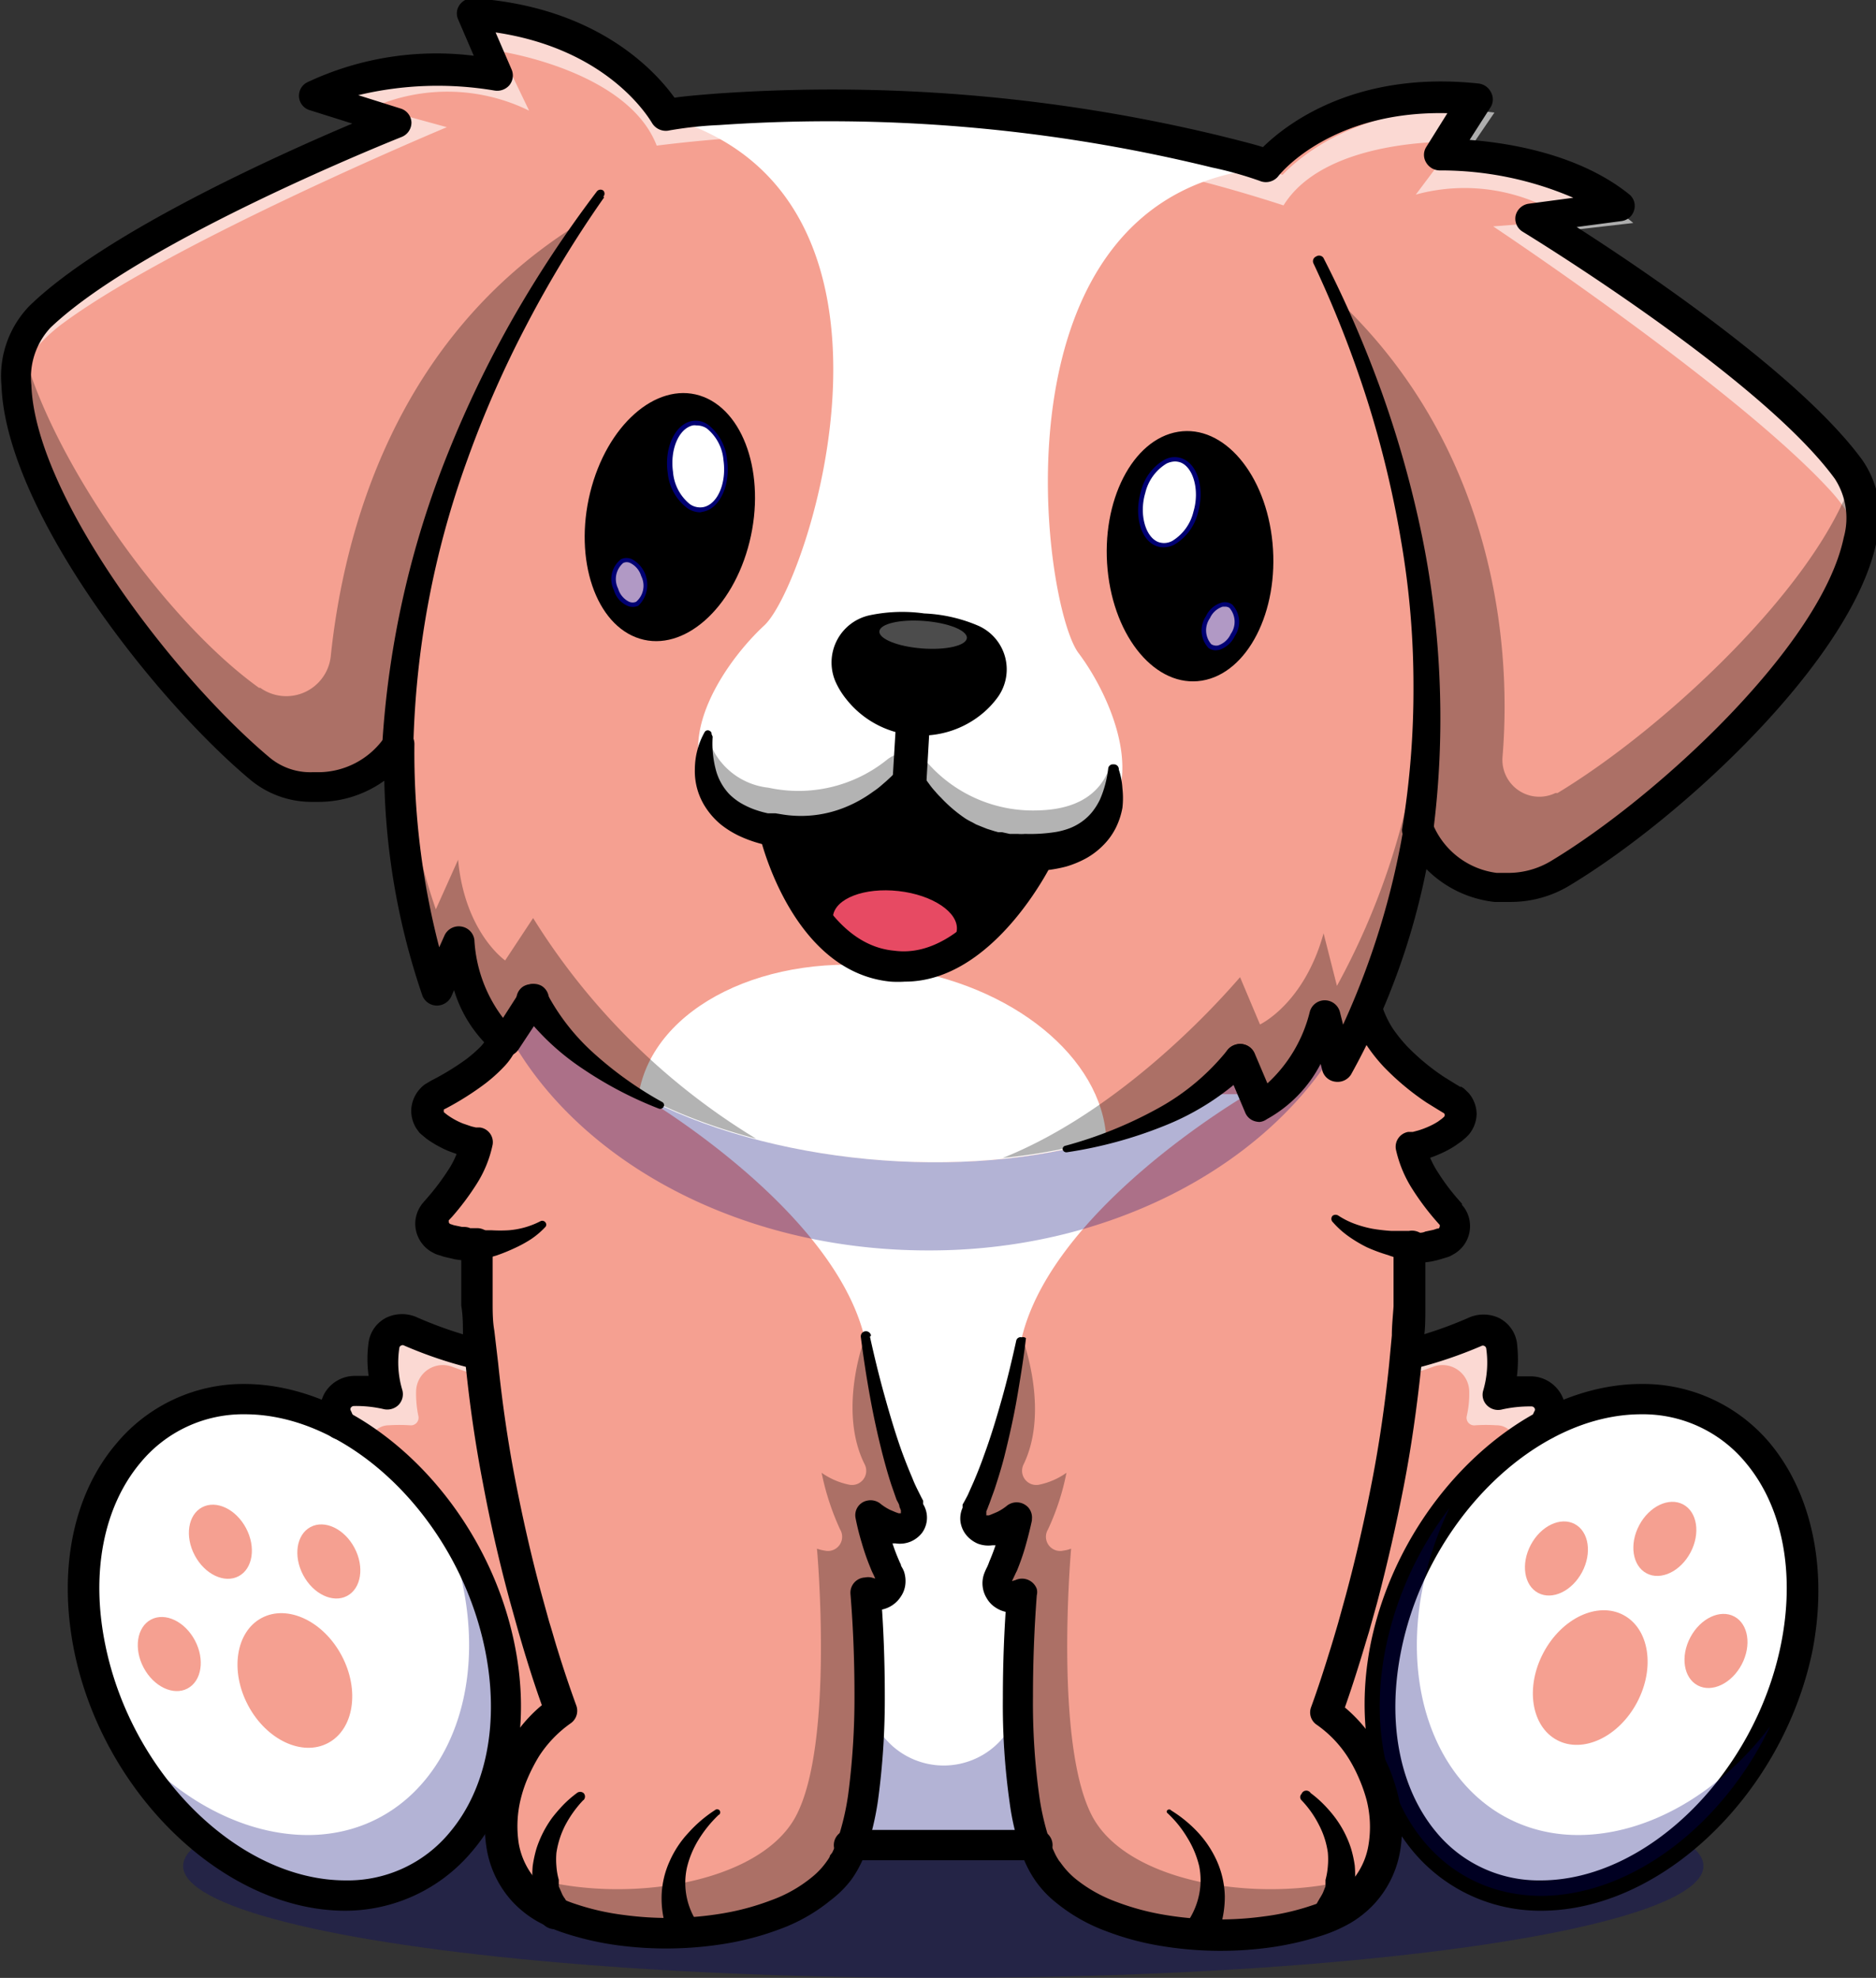 <svg xmlns="http://www.w3.org/2000/svg" id="Layer_1" data-name="Layer 1" viewBox="0 0 88.5 93.31"><rect x="0" y="0" width="88.5" height="93.31" fill="#333333" stroke="none"/><defs><style>.cls-1{opacity:0.3;}.cls-2{fill:#000072;}.cls-3{fill:#f5a091;}.cls-4{opacity:0.6;}.cls-5{fill:#fff;}.cls-6{fill:#f8aa1d;}.cls-7{fill:#e74a63;}.cls-8{fill:none;stroke:#000072;stroke-linecap:round;stroke-linejoin:round;stroke-width:5.8px;stroke-dasharray:69.63;}.cls-9{fill:#b199c5;}</style></defs><title>dog1</title><g class="cls-1"><ellipse class="cls-2" cx="44.5" cy="88.03" rx="35.86" ry="5.28"></ellipse></g><path class="cls-3" d="M977,465.5a20,20,0,0,1-3-1,.9.9,0,0,0-1.27.64,5.44,5.44,0,0,0,.16,2.35,6.86,6.86,0,0,0-1.57-.17.88.88,0,0,0-.82,1.25,1.46,1.46,0,0,1,.12.33l7.63,18.19c.79-3.76,2.78-4.72,2.78-4.72C978.28,475.62,977,465.5,977,465.5Z" transform="translate(-954.5 -401.69)"></path><g class="cls-4"><path class="cls-5" d="M970.59,469l.29.65a.38.38,0,0,0,.32.22l.37,0a.35.35,0,0,0,.4-.25.89.89,0,0,1,.87-.69,7.58,7.58,0,0,1,1,0,.36.36,0,0,0,.4-.42,5.15,5.15,0,0,1-.11-1.2,1.26,1.26,0,0,1,1.73-1.13l.66.23a.37.37,0,0,0,.48-.4c0-.15,0-.27-.06-.37a.36.36,0,0,0-.28-.29,20.09,20.09,0,0,1-2.82-.9.9.9,0,0,0-1.25.68,5.21,5.21,0,0,0,.07,1.82.36.36,0,0,1-.4.43l-.44,0a1.23,1.23,0,0,0-1.27,1.55Z" transform="translate(-954.5 -401.69)"></path></g><path class="cls-3" d="M1021,465.5a19.71,19.71,0,0,0,3-1,.9.9,0,0,1,1.27.64,5.15,5.15,0,0,1-.16,2.35,6.86,6.86,0,0,1,1.57-.17.87.87,0,0,1,.82,1.25,1.42,1.42,0,0,0-.11.33l-7.63,18.19c-.79-3.76-2.78-4.72-2.78-4.72C1019.71,475.62,1021,465.5,1021,465.5Z" transform="translate(-954.5 -401.69)"></path><ellipse class="cls-5" cx="968.41" cy="479.41" rx="9.21" ry="12.32" transform="translate(-1066.25 107.64) rotate(-27.92)"></ellipse><g class="cls-1"><path class="cls-2" d="M978.1,479.38a16.16,16.16,0,0,0-3-6.55,16.11,16.11,0,0,1,1.24,3.68c1.32,6.47-2,11.73-7.3,11.75-3.34,0-6.7-2-9.08-5.13,2.23,4.65,6.55,8,10.83,8C976.15,491.1,979.42,485.84,978.1,479.38Z" transform="translate(-954.5 -401.69)"></path></g><path d="M970.78,491.83c-5.67,0-11.4-5.49-12.78-12.25-.77-3.82-.06-7.39,2-9.8a7.8,7.8,0,0,1,6-2.8h0c5.67,0,11.39,5.49,12.77,12.26h0c.78,3.81.06,7.38-2,9.79a7.8,7.8,0,0,1-6.05,2.8Zm-4.73-23.42h0a6.27,6.27,0,0,0-4.92,2.28c-1.75,2.08-2.36,5.22-1.66,8.61,1.25,6.13,6.33,11.1,11.33,11.1h0a6.23,6.23,0,0,0,4.92-2.27c1.75-2.08,2.35-5.22,1.66-8.62h0C976.13,473.39,971.05,468.41,966.05,468.41Z" transform="translate(-954.5 -401.69)"></path><ellipse class="cls-3" cx="968.41" cy="480.89" rx="2.5" ry="3.34" transform="translate(-1066.95 107.81) rotate(-27.92)"></ellipse><ellipse class="cls-3" cx="962.48" cy="479.64" rx="1.37" ry="1.84" transform="translate(-1067.05 104.89) rotate(-27.92)"></ellipse><ellipse class="cls-3" cx="964.9" cy="474.35" rx="1.37" ry="1.84" transform="translate(-1064.3 105.4) rotate(-27.92)"></ellipse><ellipse class="cls-3" cx="970.01" cy="475.27" rx="1.37" ry="1.84" transform="translate(-1064.13 107.91) rotate(-27.92)"></ellipse><path d="M970.55,469.6a.73.73,0,0,1-.72-.56.7.7,0,0,0-.06-.17,1.55,1.55,0,0,1,.09-1.53,1.65,1.65,0,0,1,1.39-.74h0l.64,0a5.66,5.66,0,0,1,0-1.59,1.55,1.55,0,0,1,.84-1.16,1.72,1.72,0,0,1,1.47,0,19.16,19.16,0,0,0,2.9,1,.72.72,0,0,1,.53.87.74.74,0,0,1-.89.52,20.13,20.13,0,0,1-3.17-1.07.14.14,0,0,0-.15,0,.13.13,0,0,0-.08.1,4.53,4.53,0,0,0,.14,2,.73.73,0,0,1-.19.71.76.76,0,0,1-.72.18,5.79,5.79,0,0,0-1.37-.14h0a.18.18,0,0,0-.15.08.14.14,0,0,0,0,.14,2.43,2.43,0,0,1,.18.49.73.73,0,0,1-.57.85Z" transform="translate(-954.5 -401.69)"></path><g class="cls-4"><path class="cls-5" d="M1027.36,469l-.3.65a.36.36,0,0,1-.31.22l-.37,0a.36.36,0,0,1-.41-.25.88.88,0,0,0-.87-.69,7.49,7.49,0,0,0-1,0,.36.36,0,0,1-.41-.42,4.7,4.7,0,0,0,.12-1.2,1.26,1.26,0,0,0-1.73-1.13l-.66.23a.36.36,0,0,1-.48-.4c0-.15,0-.27.06-.37a.35.35,0,0,1,.27-.29,19.29,19.29,0,0,0,2.82-.9.91.91,0,0,1,1.26.68,5.21,5.21,0,0,1-.07,1.82.36.36,0,0,0,.4.43l.44,0a1.22,1.22,0,0,1,1.26,1.55Z" transform="translate(-954.5 -401.69)"></path></g><ellipse class="cls-5" cx="1029.57" cy="479.41" rx="12.32" ry="9.21" transform="translate(-830.67 762.91) rotate(-62.08)"></ellipse><path d="M1027.21,491.83h0a7.8,7.8,0,0,1-6.05-2.8c-2-2.41-2.75-6-2-9.79,1.38-6.77,7.11-12.26,12.78-12.26h0a7.81,7.81,0,0,1,6.06,2.8c2,2.41,2.74,6,2,9.8C1038.6,486.34,1032.88,491.83,1027.21,491.83Zm4.72-23.42c-5,0-10.07,5-11.32,11.1h0c-.7,3.4-.09,6.54,1.65,8.62a6.26,6.26,0,0,0,4.92,2.27h0c5,0,10.08-5,11.33-11.1.69-3.39.09-6.53-1.66-8.61a6.28,6.28,0,0,0-4.92-2.28Zm-12.05,11h0Z" transform="translate(-954.5 -401.69)"></path><ellipse class="cls-3" cx="1029.57" cy="480.89" rx="3.34" ry="2.5" transform="translate(-831.98 763.7) rotate(-62.08)"></ellipse><ellipse class="cls-3" cx="1035.5" cy="479.64" rx="1.84" ry="1.37" transform="translate(-827.72 768.27) rotate(-62.08)"></ellipse><ellipse class="cls-3" cx="1033.09" cy="474.35" rx="1.84" ry="1.37" transform="translate(-824.33 763.33) rotate(-62.08)"></ellipse><ellipse class="cls-3" cx="1027.97" cy="475.27" rx="1.84" ry="1.37" transform="translate(-827.86 759.3) rotate(-62.08)"></ellipse><path d="M1027.44,469.6h-.16a.72.72,0,0,1-.56-.85,1.91,1.91,0,0,1,.17-.49.12.12,0,0,0,0-.14.16.16,0,0,0-.14-.08h0a6,6,0,0,0-1.38.14.74.74,0,0,1-.72-.19.7.7,0,0,1-.18-.7,4.67,4.67,0,0,0,.14-2,.16.16,0,0,0-.08-.1.15.15,0,0,0-.15,0,20.86,20.86,0,0,1-3.17,1.07.74.74,0,0,1-.89-.52.71.71,0,0,1,.53-.87,19.16,19.16,0,0,0,2.9-1,1.72,1.72,0,0,1,1.47,0,1.57,1.57,0,0,1,.84,1.16,6.53,6.53,0,0,1,0,1.59l.64,0h0a1.65,1.65,0,0,1,1.38.74,1.5,1.5,0,0,1,.09,1.53l-.06.17A.72.72,0,0,1,1027.44,469.6Z" transform="translate(-954.5 -401.69)"></path><g class="cls-1"><path class="cls-2" d="M1019.88,479.38a16.18,16.18,0,0,1,3-6.55,16.14,16.14,0,0,0-1.25,3.68c-1.32,6.47,2,11.73,7.3,11.75,3.34,0,6.71-2,9.08-5.13-2.23,4.65-6.54,8-10.83,8C1021.83,491.1,1018.56,485.84,1019.88,479.38Z" transform="translate(-954.5 -401.69)"></path></g><path class="cls-3" d="M1021,455.54a4.45,4.45,0,0,0,2.13-1,.83.83,0,0,0-.14-1.34c-1.2-.68-3.36-2.15-4-4.1a24.22,24.22,0,0,1-1.44,3l-.63-2.48c-.92,3.33-3,4.3-3,4.3l-.94-2.22-.23.25-.09.09a4,4,0,0,1-.29.29,2.09,2.09,0,0,1-.22.2c-.13.13-.28.25-.42.37a1.84,1.84,0,0,0-.22.17l-.47.33-.31.21c-.27.18-.55.34-.84.5l-.23.12-.17.09h0l-.31.16-.42.19-.32.13-.16.07-.4.16c-.38.14-.77.27-1.16.39h0l-.06,0-.24.07-.31.08-.26.07-.12,0-.24.06-.08,0-.19.05h0l-.32.07h0l-.49.1-.47.09h-.08l-.43.07c-.31.05-.63.1-1,.13l-.34,0-.68.07-.4,0-1.22.07h-2.19l-1.25-.07-.4,0-.25,0-.75-.07-.47-.06-.47-.06-.46-.07-.46-.07-.46-.08-.45-.09-.93-.19-.4-.09-.93-.24c-.43-.12-.86-.25-1.28-.39s-.83-.28-1.24-.43h0l-.4-.16-.4-.17-.4-.17,0,0-.44-.2h0l-.28-.14-.2-.1-.44-.23-.07,0,0,0-.85-.49-.4-.26q-.46-.3-.9-.63l-.34-.27-.2-.17c-.06,0-.12-.1-.18-.15l-.19-.16-.34-.33-.43-.44-.18-.21a6.25,6.25,0,0,1-.4-.5.76.76,0,0,1-.11-.14,6.36,6.36,0,0,1-.46-.69l-1.32,2-.22-.18c-.47,1-2.08,1.95-3.09,2.49a.83.83,0,0,0-.17,1.36,4.52,4.52,0,0,0,2.12,1,7.62,7.62,0,0,1-2,3.29.83.83,0,0,0,.36,1.35,5.69,5.69,0,0,0,1.6.27,6.43,6.43,0,0,0,3.15-1,4.55,4.55,0,0,1-3.15,1c-.16,10.95,4,21.91,4,21.91-3.05,2.07-4.32,7.68-.29,9.52l.29.12c4.37,1.71,11.6.84,13.38-2.59a4.79,4.79,0,0,0,.3-.68h8.71a6.32,6.32,0,0,0,.29.68c1.79,3.43,9,4.3,13.39,2.59a2.36,2.36,0,0,0,.28-.12c4-1.84,2.76-7.45-.28-9.52,0,0,4.15-11,4-21.91a4.61,4.61,0,0,1-3-.94,6.6,6.6,0,0,0,3,.94,5.6,5.6,0,0,0,1.59-.27.84.84,0,0,0,.37-1.35A7.62,7.62,0,0,1,1021,455.54Z" transform="translate(-954.5 -401.69)"></path><path class="cls-5" d="M1013.36,453.31H984.63s9.6,5.56,10.75,11.93c0,0,.55,5.58,2.71,8.54,0,0-.79.64-2.35-.39a5.21,5.21,0,0,0,1.16,3.32,1.45,1.45,0,0,1-1.6.07s.84,7.59-.66,12h8.71c-1.5-4.36-.67-12-.67-12-1.07.45-1.59-.07-1.59-.07a5.21,5.21,0,0,0,1.16-3.32c-1.56,1-2.35.39-2.35.39,2.15-3,2.71-8.54,2.71-8.54C1003.75,458.87,1013.36,453.31,1013.36,453.31Z" transform="translate(-954.5 -401.69)"></path><g class="cls-1"><path class="cls-2" d="M1002.52,482.34a3.64,3.64,0,0,1-7,0c-.11,1.71-.67,5.91-.83,6.39h8.71A59.58,59.58,0,0,1,1002.52,482.34Z" transform="translate(-954.5 -401.69)"></path></g><g class="cls-1"><path class="cls-2" d="M1017.39,451.38l-.45-1.78c-.92,3.33-3,4.3-3,4.3l-.94-2.22-.23.25-.09.09a4,4,0,0,1-.29.29,2.09,2.09,0,0,1-.22.2c-.13.13-.28.25-.42.37a1.84,1.84,0,0,0-.22.17l-.47.33-.31.21c-.27.18-.55.34-.84.5l-.23.12-.17.09h0l-.31.16-.42.19-.32.13-.16.07-.4.16c-.38.14-.77.27-1.16.39h0l-.06,0-.24.07-.31.08-.26.07-.12,0-.24.06-.08,0-.19.05h0l-.32.07h0l-.49.1-.47.09h-.08l-.43.07c-.31.05-.63.1-1,.13l-.34,0-.68.07-.4,0-1.22.07h-2.19l-1.25-.07-.4,0-.25,0-.75-.07-.47-.06-.47-.06-.46-.07-.46-.07-.46-.08-.45-.09-.93-.19-.4-.09-.93-.24c-.43-.12-.86-.25-1.28-.39s-.83-.28-1.24-.43h0l-.4-.16-.4-.17-.4-.17,0,0-.44-.2h0l-.28-.14-.2-.1-.44-.23-.07,0,0,0-.85-.49-.4-.26q-.46-.3-.9-.63l-.34-.27-.2-.17c-.06,0-.12-.1-.18-.15l-.19-.16-.34-.33-.43-.44-.18-.21a6.25,6.25,0,0,1-.4-.5.76.76,0,0,1-.11-.14,6.36,6.36,0,0,1-.46-.69l-1.21,1.87c3.31,5.87,10.87,10,19.67,10C1006.58,460.71,1013.9,456.9,1017.39,451.38Z" transform="translate(-954.5 -401.69)"></path></g><path class="cls-6" d="M977,460.45a4.55,4.55,0,0,0,3.15-1" transform="translate(-954.5 -401.69)"></path><path d="M982,486.63a5.33,5.33,0,0,0-.83,1.16,4.21,4.21,0,0,0-.42,1.3,3.54,3.54,0,0,0,0,.65,3.19,3.19,0,0,0,.11.63l0,.16,0,.08,0,.07.13.3a1.12,1.12,0,0,0,.16.28l.16.28,0,.07a.71.71,0,0,1-.28,1,.75.75,0,0,1-1-.27l0-.1-.16-.4a2.83,2.83,0,0,1-.14-.41l-.1-.42,0-.1,0-.11,0-.22a4.94,4.94,0,0,1,0-.86,5.84,5.84,0,0,1,.18-.83,5.18,5.18,0,0,1,.75-1.46,7.72,7.72,0,0,1,.53-.61,5.27,5.27,0,0,1,.61-.53.25.25,0,0,1,.34,0,.24.24,0,0,1,0,.31Z" transform="translate(-954.5 -401.69)"></path><path d="M988.4,487.31a5.83,5.83,0,0,0-.94,1.16,4.52,4.52,0,0,0-.55,1.31,3.37,3.37,0,0,0,.44,2.54.71.71,0,0,1-.26,1,.75.75,0,0,1-1-.26.67.67,0,0,1-.06-.12h0a4.66,4.66,0,0,1-.32-1.73,4.21,4.21,0,0,1,.37-1.69,4.8,4.8,0,0,1,.91-1.38,6.16,6.16,0,0,1,1.23-1.05.16.16,0,0,1,.22,0,.16.16,0,0,1,0,.2Z" transform="translate(-954.5 -401.69)"></path><g class="cls-1"><path d="M997.56,472.86a35.58,35.58,0,0,1-2.26-8.07s-1.31,3.42,0,6a.67.67,0,0,1-.75.94,3.44,3.44,0,0,1-1.29-.56,12.12,12.12,0,0,0,.87,2.67.67.67,0,0,1-.73,1,1.89,1.89,0,0,1-.36-.09s.83,9.21-1,12.63-9,4.29-13.38,2.59l-.09,0A4.25,4.25,0,0,0,981,492c4.37,1.71,11.6.84,13.38-2.59s1-12.63,1-12.63a2,2,0,0,0,.36.1.68.68,0,0,0,.73-1,12.12,12.12,0,0,1-.87-2.67,3.29,3.29,0,0,0,1.29.56A.67.67,0,0,0,997.56,472.86Z" transform="translate(-954.5 -401.69)"></path></g><g class="cls-1"><path d="M1000.47,472.86a35.91,35.91,0,0,0,2.25-8.07s1.32,3.42.06,6a.67.67,0,0,0,.75.94,3.4,3.4,0,0,0,1.28-.56,11.55,11.55,0,0,1-.87,2.67.67.67,0,0,0,.73,1,1.58,1.58,0,0,0,.36-.09s-.82,9.21,1,12.63,9,4.29,13.39,2.59l.08,0a4.2,4.2,0,0,1-2.39,2.15c-4.38,1.71-11.6.84-13.39-2.59s-1-12.63-1-12.63a1.61,1.61,0,0,1-.36.1.68.68,0,0,1-.73-1,11.55,11.55,0,0,0,.87-2.67,3.19,3.19,0,0,1-1.28.56A.67.67,0,0,1,1000.47,472.86Z" transform="translate(-954.5 -401.69)"></path></g><path d="M995.54,464.75c.2.91.42,1.82.67,2.72s.51,1.79.82,2.66q.24.66.51,1.29c.08.21.18.42.28.62l.15.3.08.15,0,.08v0l0,.08A1.22,1.22,0,0,1,998,474a1.35,1.35,0,0,1-.55.42,1.33,1.33,0,0,1-.71.08h-.13l-.1,0-.22-.05-.41-.14a4.32,4.32,0,0,1-.77-.4h0l1.15-.7c.07.33.17.71.27,1.05a8.33,8.33,0,0,0,.36,1,2.56,2.56,0,0,0,.11.24c0,.09.06.11.15.34a1.45,1.45,0,0,1,.06.59,1.26,1.26,0,0,1-.2.56,1.4,1.4,0,0,1-1,.65,1.62,1.62,0,0,1-.31,0l-.15,0-.1,0a2,2,0,0,1-.4-.11l1-.73c.13,1.64.19,3.26.19,4.89a35.59,35.59,0,0,1-.32,4.93,13.64,13.64,0,0,1-.6,2.49,5.17,5.17,0,0,1-.64,1.23,5,5,0,0,1-1,1,8.2,8.2,0,0,1-2.34,1.34,13.57,13.57,0,0,1-2.53.69,17.3,17.3,0,0,1-5.18.09,14.07,14.07,0,0,1-2.55-.59,7,7,0,0,1-1.27-.56,5,5,0,0,1-1.12-.89,4.87,4.87,0,0,1-1.23-2.51,6.57,6.57,0,0,1,.11-2.69,8.1,8.1,0,0,1,.42-1.26,8.21,8.21,0,0,1,.63-1.17,6.9,6.9,0,0,1,1.89-2l-.27.83c-.34-.91-.63-1.79-.91-2.7-.14-.45-.27-.9-.4-1.35l-.38-1.36q-.74-2.73-1.26-5.51c-.36-1.85-.63-3.72-.82-5.59l-.13-1.41c0-.47,0-.95-.08-1.42l0-.71v-.71l0-1.41.74.72h-.28l-.25,0-.51-.07-.51-.12-.25-.08a1.2,1.2,0,0,1-.17-.06l-.19-.1a1.55,1.55,0,0,1-.75-1.37,1.53,1.53,0,0,1,.25-.78,1,1,0,0,1,.12-.16l.05-.06,0,0,.14-.16a11.27,11.27,0,0,0,1-1.33,4,4,0,0,0,.58-1.38l.62.83-.32-.06-.29-.08c-.19-.05-.37-.12-.56-.19a5.28,5.28,0,0,1-1.06-.59l-.24-.2,0,0,0,0-.09-.08-.14-.19a1.58,1.58,0,0,1-.25-.89,1.59,1.59,0,0,1,.64-1.2l.1-.06.1-.06.1-.06a12.35,12.35,0,0,0,1.64-1,6.7,6.7,0,0,0,.68-.59,2,2,0,0,0,.39-.58v0a.74.74,0,0,1,.93-.46.72.72,0,0,1,.47.9h0a3.13,3.13,0,0,1-.71,1.11,7.47,7.47,0,0,1-.85.76,13.71,13.71,0,0,1-1.83,1.16l-.12.06h0l0,0a.12.12,0,0,0,0,.07.08.08,0,0,0,0,.06v0h0l0,0,.15.12a3.52,3.52,0,0,0,.74.41l.41.14.21.05.19,0h0a.7.7,0,0,1,.6.81h0a5.56,5.56,0,0,1-.77,1.88,12.3,12.3,0,0,1-1.14,1.52l-.16.17,0,0,0,0s0,0,0,0h0s0,0,0,.06a.13.13,0,0,0,.06.11h0l.18.06.38.08c.13,0,.26,0,.39.06H977a.73.73,0,0,1,.74.72h0v2.06l0,.69c0,.46,0,.91.08,1.37L978,466c.19,1.83.45,3.66.8,5.47s.76,3.62,1.24,5.4l.37,1.34c.14.44.26.89.4,1.33.27.88.57,1.77.88,2.62h0a.72.72,0,0,1-.27.83,5.65,5.65,0,0,0-1.49,1.55,8.18,8.18,0,0,0-.52,1,6.21,6.21,0,0,0-.34,1,5.39,5.39,0,0,0-.1,2.11,3.52,3.52,0,0,0,.88,1.79,3.76,3.76,0,0,0,.79.64,6,6,0,0,0,1,.43,11.61,11.61,0,0,0,2.28.52,15.5,15.5,0,0,0,4.71-.08,11.94,11.94,0,0,0,2.24-.61,6.49,6.49,0,0,0,1.93-1.09,3.63,3.63,0,0,0,.71-.76l.07-.1.06-.1c0-.08.09-.14.13-.22l.11-.24.1-.25a12.09,12.09,0,0,0,.53-2.21,35.09,35.09,0,0,0,.3-4.72c0-1.59-.06-3.19-.19-4.77h0a.72.72,0,0,1,.68-.77.78.78,0,0,1,.31,0l.18.05h0s0,0,0,0a.06.06,0,0,0,0,0l-.09-.2a2.55,2.55,0,0,1-.13-.29,10.87,10.87,0,0,1-.41-1.17,11.69,11.69,0,0,1-.3-1.2v0a.7.7,0,0,1,.57-.82.74.74,0,0,1,.58.13h0a2.46,2.46,0,0,0,.48.31l.26.11.14.05.06,0h.05v0h0s0,0,0-.05h0l0,0,0-.09-.07-.17c0-.11-.09-.23-.14-.34l-.24-.69c-.15-.46-.28-.92-.4-1.38-.24-.93-.44-1.85-.61-2.79s-.31-1.86-.43-2.8a.24.24,0,0,1,.48-.07Z" transform="translate(-954.5 -401.69)"></path><path d="M976.93,459.73a2.05,2.05,0,0,0,.37,0h.4a7,7,0,0,0,.79,0,3.92,3.92,0,0,0,1.51-.43h0a.19.19,0,0,1,.24.07.17.17,0,0,1,0,.19,3.91,3.91,0,0,1-.69.59,6,6,0,0,1-.79.43,8.68,8.68,0,0,1-.84.34l-.44.13a4.36,4.36,0,0,1-.46.12h0a.76.76,0,0,1-.89-.57.73.73,0,0,1,.59-.86A.82.82,0,0,1,976.93,459.73Z" transform="translate(-954.5 -401.69)"></path><path class="cls-6" d="M1021,460.45a4.55,4.55,0,0,1-3.15-1" transform="translate(-954.5 -401.69)"></path><path d="M1016.33,486.28a5.27,5.27,0,0,1,.61.53,6.09,6.09,0,0,1,.53.61,5,5,0,0,1,.76,1.46,5.43,5.43,0,0,1,.18.82,4.94,4.94,0,0,1,0,.86l0,.22v.11l0,.1-.1.42a2.8,2.8,0,0,1-.13.41l-.16.4a.74.74,0,0,1-1,.42.71.71,0,0,1-.43-.93l0-.1,0-.07.16-.28a2.54,2.54,0,0,0,.16-.28l.12-.3,0-.07,0-.08,0-.15a3.43,3.43,0,0,0,.11-.64,3.65,3.65,0,0,0,0-.66,4,4,0,0,0-.42-1.3,4.77,4.77,0,0,0-.82-1.16l0,0a.21.21,0,0,1,0-.3A.24.24,0,0,1,1016.33,486.28Z" transform="translate(-954.5 -401.69)"></path><path d="M1009.75,487.1a6.11,6.11,0,0,1,1.23,1,5,5,0,0,1,.92,1.37,4.34,4.34,0,0,1,.38,1.68,4.86,4.86,0,0,1-.31,1.73h0a.75.75,0,0,1-1,.44.72.72,0,0,1-.45-.92l.06-.13a3.55,3.55,0,0,0,.49-1.21,3.37,3.37,0,0,0,0-1.34,4.57,4.57,0,0,0-.55-1.32,5.25,5.25,0,0,0-.94-1.17h0a.09.09,0,0,1,0-.15A.12.12,0,0,1,1009.75,487.1Z" transform="translate(-954.5 -401.69)"></path><path d="M1002.9,464.82c-.11.94-.26,1.87-.42,2.8s-.37,1.86-.6,2.78c-.12.47-.26.93-.41,1.39-.07.23-.16.45-.24.68s-.09.23-.13.35l-.07.17,0,.08,0,.05h0s0,0,0,.06h0v0h.05l.07,0,.13-.05.26-.11a2.46,2.46,0,0,0,.48-.31.74.74,0,0,1,1,.11.72.72,0,0,1,.16.54v.06h0c-.09.42-.19.81-.3,1.2s-.25.79-.41,1.18c-.05.09-.09.19-.14.29l-.09.19s0,0,0,0l-.06,0h.06l.17-.05a.74.74,0,0,1,1,.42.63.63,0,0,1,0,.3h0c-.12,1.58-.18,3.18-.18,4.77a32.08,32.08,0,0,0,.3,4.72,12.09,12.09,0,0,0,.53,2.21l.1.25.11.24a2.39,2.39,0,0,0,.12.22l.06.1.08.1a3.85,3.85,0,0,0,.7.76,6.75,6.75,0,0,0,1.93,1.09,11.83,11.83,0,0,0,2.25.61,15.49,15.49,0,0,0,4.71.08,11.52,11.52,0,0,0,2.27-.52,6,6,0,0,0,1-.43,3.57,3.57,0,0,0,.8-.64,3.43,3.43,0,0,0,.87-1.79,5.2,5.2,0,0,0-.09-2.11,7.35,7.35,0,0,0-.35-1,6.94,6.94,0,0,0-.52-1,5.47,5.47,0,0,0-1.48-1.55.7.7,0,0,1-.27-.83h0c.31-.85.6-1.74.87-2.62.14-.44.27-.89.4-1.33l.37-1.34c.48-1.78.89-3.59,1.24-5.4s.61-3.64.8-5.47l.13-1.38c0-.46.05-.91.08-1.37l0-.69v-2.06h0a.74.74,0,0,1,.75-.72h.36c.14,0,.27,0,.39-.06l.38-.08.18-.06h.06a.15.15,0,0,0,.06-.11.11.11,0,0,0,0-.06h0l0,0,0,0-.15-.17a12.3,12.3,0,0,1-1.14-1.52,5.78,5.78,0,0,1-.78-1.88.71.71,0,0,1,.58-.82h0l.1,0,.12,0,.26-.07a3.94,3.94,0,0,0,.48-.18,3.21,3.21,0,0,0,.45-.24l.19-.14.09-.08,0,0h0a.12.12,0,0,0,0-.17h0l0,0-.28-.17-.55-.34a12.21,12.21,0,0,1-2-1.67,8,8,0,0,1-.84-1.06,5.37,5.37,0,0,1-.61-1.25.7.7,0,0,1,.47-.9.74.74,0,0,1,.93.45v0a4.6,4.6,0,0,0,.45.92,6.85,6.85,0,0,0,.68.85,10.43,10.43,0,0,0,1.76,1.46l.5.31.25.15,0,0,.06,0,.12.08.21.2a1.55,1.55,0,0,1,.39,1,1.57,1.57,0,0,1-.39,1l-.1.1-.08.07-.14.12-.3.21a4.45,4.45,0,0,1-.64.35,5.46,5.46,0,0,1-.67.26l-.34.09-.18,0-.2,0,.62-.83a4.29,4.29,0,0,0,.59,1.38,10.27,10.27,0,0,0,1,1.33l.14.16,0,0,0,.06a1,1,0,0,1,.13.16,1.52,1.52,0,0,1-.51,2.15l-.18.1a1.2,1.2,0,0,1-.17.06l-.26.08a4.54,4.54,0,0,1-.5.12l-.51.07-.26,0H1021l.74-.72v2.12l0,.71c0,.47,0,1-.07,1.42l-.13,1.41c-.2,1.87-.46,3.74-.82,5.59s-.78,3.69-1.26,5.51l-.38,1.36c-.14.45-.27.9-.41,1.35-.28.91-.57,1.79-.9,2.7l-.27-.83a6.87,6.87,0,0,1,1.88,2,7.37,7.37,0,0,1,.64,1.17,9.31,9.31,0,0,1,.42,1.26,6.57,6.57,0,0,1,.11,2.69,4.89,4.89,0,0,1-1.24,2.51,5,5,0,0,1-1.12.89,7,7,0,0,1-1.26.56,14.37,14.37,0,0,1-2.56.59,17.23,17.23,0,0,1-5.17-.09,13.17,13.17,0,0,1-2.53-.69,8.25,8.25,0,0,1-2.35-1.34,4.93,4.93,0,0,1-.95-1,5.17,5.17,0,0,1-.64-1.23,12.18,12.18,0,0,1-.6-2.49,32.74,32.74,0,0,1-.32-4.93c0-1.63.06-3.25.19-4.89l1,.73a1.82,1.82,0,0,1-.4.11l-.1,0-.12,0a1.16,1.16,0,0,1-.32,0,1.36,1.36,0,0,1-.59-.22,1.26,1.26,0,0,1-.42-.44,1.34,1.34,0,0,1-.13-1.14,2.8,2.8,0,0,1,.15-.34,2.6,2.6,0,0,0,.1-.25,10.22,10.22,0,0,0,.37-1c.1-.35.19-.73.26-1.06h0l1.15.7a4.23,4.23,0,0,1-.76.4l-.42.14-.21.05-.11,0h-.13a1.4,1.4,0,0,1-.7-.08,1.44,1.44,0,0,1-.55-.42,1.28,1.28,0,0,1-.26-.61,1.23,1.23,0,0,1,.1-.66l0-.07,0,0,0-.08.08-.14.16-.3.28-.63c.18-.42.35-.85.5-1.28.32-.87.59-1.77.84-2.66s.47-1.81.67-2.72h0a.21.21,0,0,1,.26-.16A.21.21,0,0,1,1002.9,464.82Z" transform="translate(-954.5 -401.69)"></path><path d="M1021,461.16l-.27-.05-.26-.06a4,4,0,0,1-.49-.15,7.79,7.79,0,0,1-1-.37,6.45,6.45,0,0,1-.87-.52,4.27,4.27,0,0,1-.74-.67.21.21,0,0,1,0-.3.24.24,0,0,1,.27,0h0a3.79,3.79,0,0,0,.78.39,5.25,5.25,0,0,0,.84.23,8.58,8.58,0,0,0,.87.1h.65l.19,0a.76.76,0,0,1,.88.58.74.74,0,0,1-.6.86H1021Z" transform="translate(-954.5 -401.69)"></path><path d="M1003.35,489.45h-8.71a.72.72,0,1,1,0-1.43h8.71a.72.72,0,1,1,0,1.43Z" transform="translate(-954.5 -401.69)"></path><path class="cls-3" d="M1028,442.93a4.62,4.62,0,0,1-2.35.65h-.58a4.53,4.53,0,0,1-3.68-2.7,34,34,0,0,1-3.8,11.19l-.63-2.48c-.92,3.34-3,4.3-3,4.3l-.94-2.22c-6.68,7.67-28.1,5.86-33.33-2.81l-1.32,2s-1.9-1.31-2.22-4.75l-1.05,2.34a33.73,33.73,0,0,1-1.78-11.66,4.54,4.54,0,0,1-3.78,2.05h-.32a3.84,3.84,0,0,1-2.46-.88c-5.87-4.92-14.6-17.23-10.37-21.31,4.49-4.33,16.81-9.19,16.81-9.19l-3.91-1.23c3.59-2,8.68-1,8.68-1l-1.23-2.87c6.26.42,8.73,4,9.18,4.76a20.72,20.72,0,0,1,2.46-.26,76.26,76.26,0,0,1,12.28.12,77,77,0,0,1,11.19,1.85,19,19,0,0,1,2.38.68c.58-.66,3.65-3.79,9.89-3.16l-1.72,2.62s5.19-.11,8.37,2.45l-4.07.55s11.29,6.85,14.94,11.86C1045,428.52,1034.65,438.91,1028,442.93Z" transform="translate(-954.5 -401.69)"></path><path class="cls-5" d="M1005.38,432.5c1.38,1.83,3.07,5.56,1.32,7.72a4,4,0,0,1-1.93,1.25,6.82,6.82,0,0,1-3.22.29,7.69,7.69,0,0,1-4.3-2.27,7.77,7.77,0,0,1-4.31,1.48h0a6.77,6.77,0,0,1-3.45-.85,4.21,4.21,0,0,1-1.5-1.28c-1.67-2.45.79-6,2.56-7.64,2.11-1.94,8.11-20.44-4.67-24a20.72,20.72,0,0,1,2.46-.26,76.55,76.55,0,0,1,23.47,2,19,19,0,0,1,2.38.68C1001,410.86,1003.66,430.23,1005.38,432.5Z" transform="translate(-954.5 -401.69)"></path><g class="cls-4"><path class="cls-5" d="M1042.13,424.86c-3.53-5.09-14.66-12.18-14.66-12.18l4.08-.47c-3.12-2.63-8.31-2.63-8.31-2.63L1025,407c-6.23-.77-9.37,2.29-10,2.94a19.85,19.85,0,0,0-2.36-.73,77.28,77.28,0,0,0-12.08-2.19,76.26,76.26,0,0,0-12.28-.12,20.72,20.72,0,0,0-2.46.26c-.45-.74-2.92-4.34-9.18-4.76l1.23,2.87s-5.09-1-8.68,1l3.91,1.23s-12.32,4.86-16.81,9.19a3.93,3.93,0,0,0-1.11,2.91,7.93,7.93,0,0,1,2.4-2.74c5.31-3.87,18-9.17,18-9.17l-3.46-.95a8.74,8.74,0,0,1,7.34.17l-1.34-2.79s6,.9,7.36,4.44a68.14,68.14,0,0,1,29.57,2.82c2-3.23,8.11-3,8.11-3l-1.87,2.49a8.71,8.71,0,0,1,7.23,1.22l-3.58.28s11.4,7.58,15.84,12.39a7.86,7.86,0,0,1,1.81,3.14A3.92,3.92,0,0,0,1042.13,424.86Z" transform="translate(-954.5 -401.69)"></path></g><path class="cls-5" d="M984.63,453.31c6.06,3.3,15.35,4.16,22.06,2.1-.2-3.8-4.38-7.29-10-8.06C990.7,446.52,985.32,449.18,984.63,453.31Z" transform="translate(-954.5 -401.69)"></path><path d="M1003.52,442s-2.82,5.8-6.91,5.23c-4.11-.37-5.52-6.26-5.52-6.26a7.1,7.1,0,0,0,6.3-2.37A6.93,6.93,0,0,0,1003.52,442Z" transform="translate(-954.5 -401.69)"></path><ellipse class="cls-7" cx="996.79" cy="445.28" rx="1.53" ry="2.94" transform="translate(-511.4 984.5) rotate(-83.6)"></ellipse><path d="M988.12,436.44a4.83,4.83,0,0,0,.14,1.53,2.65,2.65,0,0,0,.65,1.19,2.91,2.91,0,0,0,.51.4,4,4,0,0,0,.62.3,5,5,0,0,0,.69.2l.18,0,.18,0,.37.06a5.52,5.52,0,0,0,2.92-.35,6.12,6.12,0,0,0,1.32-.74,3.55,3.55,0,0,0,.31-.23l.29-.25.27-.25.24-.26,0,0a.74.74,0,0,1,1-.09.7.7,0,0,1,.1,1,4,4,0,0,1-.33.36c-.11.11-.22.22-.34.32l-.35.29c-.11.1-.24.19-.36.28a8.23,8.23,0,0,1-1.61.91,3.34,3.34,0,0,1-.44.17l-.22.09-.23.06-.45.13-.47.09-.24,0-.24,0-.47,0h-.48a3.88,3.88,0,0,1-.48,0,6.05,6.05,0,0,1-1.84-.53,4.46,4.46,0,0,1-.85-.53,3.57,3.57,0,0,1-.69-.76,3.12,3.12,0,0,1-.54-1.86,3.61,3.61,0,0,1,.46-1.74.17.17,0,0,1,.24-.06.16.16,0,0,1,.09.16Z" transform="translate(-954.5 -401.69)"></path><path d="M1007.28,438a3.34,3.34,0,0,1,.17.88,4.08,4.08,0,0,1,0,.92,3.54,3.54,0,0,1-.3.92,3.15,3.15,0,0,1-.59.83,3.58,3.58,0,0,1-.82.63,4.79,4.79,0,0,1-.94.39,6.48,6.48,0,0,1-1,.18l-.24,0h-.71a7.87,7.87,0,0,1-1-.12,3.9,3.9,0,0,1-.46-.12l-.23-.06-.23-.08-.44-.17-.43-.21-.21-.11-.2-.12c-.13-.08-.27-.15-.4-.24a8.48,8.48,0,0,1-1.41-1.18,3.28,3.28,0,0,1-.31-.34c-.1-.11-.2-.23-.29-.35l-.28-.36c-.09-.14-.17-.25-.26-.41a.71.71,0,0,1,.27-1,.76.76,0,0,1,1,.27h0v0l.19.29.22.3a3.36,3.36,0,0,0,.24.29,3.45,3.45,0,0,0,.26.28,6.72,6.72,0,0,0,1.17,1,3.47,3.47,0,0,0,.33.18l.16.09.17.07.35.14.35.11.18.05.18,0,.36.08.37,0a2.19,2.19,0,0,0,.36,0,7.64,7.64,0,0,0,1.45-.09,3.57,3.57,0,0,0,.66-.18,2.63,2.63,0,0,0,.57-.31,2.52,2.52,0,0,0,.48-.45,3.12,3.12,0,0,0,.37-.59,5.06,5.06,0,0,0,.39-1.47v0a.22.22,0,0,1,.25-.19A.23.23,0,0,1,1007.28,438Z" transform="translate(-954.5 -401.69)"></path><g class="cls-1"><path d="M1007.06,438l-.22-.08c-.37,1-1.26,1.94-3.33,2a6.62,6.62,0,0,1-5.26-2.25l0,0a1.4,1.4,0,0,0-1.88-.16,6.66,6.66,0,0,1-5.62,1.34,3.35,3.35,0,0,1-2.83-2.3c-.2.77-.62,3.49,2.83,4.27a7,7,0,0,0,6.66-2.3,6.93,6.93,0,0,0,6.12,3.4A3.36,3.36,0,0,0,1007.06,438Z" transform="translate(-954.5 -401.69)"></path></g><path d="M997.19,448a5.12,5.12,0,0,1-.67,0c-4.58-.44-6.1-6.56-6.16-6.82a.72.72,0,0,1,.56-.88.75.75,0,0,1,.9.54c0,.06,1.34,5.38,4.86,5.7h0c3.49.48,6.09-4.77,6.12-4.82a.75.75,0,0,1,1-.35.72.72,0,0,1,.35,1C1004.08,442.52,1001.38,448,997.19,448Z" transform="translate(-954.5 -401.69)"></path><path d="M980.28,448.51a10.23,10.23,0,0,0,2.29,2.92,17.26,17.26,0,0,0,3.17,2.25.16.16,0,0,1,.06.23.18.18,0,0,1-.22.08,18.08,18.08,0,0,1-3.59-1.88,11.63,11.63,0,0,1-3-2.88h0a.71.71,0,0,1,.19-1,.76.76,0,0,1,1,.19Z" transform="translate(-954.5 -401.69)"></path><path d="M1013.92,454.62a.86.86,0,0,1-.27-.05.7.7,0,0,1-.41-.4l-.94-2.22a.72.72,0,0,1,.4-.94.74.74,0,0,1,1,.4l.59,1.39a6.77,6.77,0,0,0,2-3.38.73.73,0,0,1,.71-.54.74.74,0,0,1,.71.55l.15.6a37.13,37.13,0,0,0,2.85-9.26.7.7,0,0,1,.64-.59.73.73,0,0,1,.76.43,3.78,3.78,0,0,0,3,2.26h.54a3.91,3.91,0,0,0,2-.55c5-3,12.77-10.17,13.83-15.28a3.4,3.4,0,0,0-.42-2.76c-3.52-4.83-14.62-11.59-14.73-11.66a.72.72,0,0,1-.33-.76.74.74,0,0,1,.62-.56l2.1-.28a15.79,15.79,0,0,0-6.28-1.29.75.75,0,0,1-.66-.37.69.69,0,0,1,0-.73l1-1.6c-5.07-.12-7.56,2.43-8,3a.75.75,0,0,1-.86.19,17.54,17.54,0,0,0-2.25-.63,75.78,75.78,0,0,0-23.25-2,18.26,18.26,0,0,0-2.33.25.76.76,0,0,1-.82-.33c-.37-.62-2.38-3.55-7.39-4.29l.76,1.76a.72.72,0,0,1-.11.73.76.76,0,0,1-.71.25,16.09,16.09,0,0,0-6.42.22l2,.63a.72.72,0,0,1,.51.65.73.73,0,0,1-.46.69c-.12.05-12.24,4.86-16.57,9a3.44,3.44,0,0,0-.9,2.71c.19,5.21,6.67,13.73,11.23,17.56a3,3,0,0,0,2,.7h.31a3.81,3.81,0,0,0,3.17-1.72.75.75,0,0,1,.83-.31.73.73,0,0,1,.53.69,36.49,36.49,0,0,0,1.17,9.6l.25-.56a.74.74,0,0,1,.79-.42.73.73,0,0,1,.62.64,6.67,6.67,0,0,0,1.35,3.67l.82-1.28a.77.77,0,0,1,1-.23.72.72,0,0,1,.23,1l-1.32,2a.75.75,0,0,1-.47.32.72.72,0,0,1-.57-.12,6.19,6.19,0,0,1-2-3l-.13.3a.76.76,0,0,1-.69.43.74.74,0,0,1-.67-.46,33.32,33.32,0,0,1-1.8-10.15,5.31,5.31,0,0,1-3.07,1h-.35a4.52,4.52,0,0,1-2.91-1.05c-4.66-3.91-11.52-12.78-11.73-18.59a4.76,4.76,0,0,1,1.33-3.77c3.52-3.41,11.58-7.05,15.22-8.59l-2-.63a.71.71,0,0,1-.14-1.31,14.29,14.29,0,0,1,7.87-1.26l-.74-1.72a.69.69,0,0,1,.08-.69.74.74,0,0,1,.65-.3c5.8.39,8.56,3.41,9.48,4.69.39-.06,1-.12,2.06-.2a77.77,77.77,0,0,1,23.7,2c1,.25,1.63.41,2,.53,1.12-1.1,4.38-3.62,10.17-3a.75.75,0,0,1,.58.4.7.7,0,0,1,0,.7l-1,1.56c1.83.14,5.16.66,7.53,2.57a.7.7,0,0,1,.23.74.71.71,0,0,1-.6.52l-2.11.28c3.32,2.13,10.61,7.06,13.48,11a4.67,4.67,0,0,1,.66,3.87c-1.16,5.56-9.16,13-14.5,16.21a5.36,5.36,0,0,1-2.72.76H1025a5.36,5.36,0,0,1-3.21-1.55,33.33,33.33,0,0,1-3.56,9.7.75.75,0,0,1-.74.33.72.72,0,0,1-.61-.53l-.08-.31a6.26,6.26,0,0,1-2.54,2.61A.7.7,0,0,1,1013.92,454.62Z" transform="translate(-954.5 -401.69)"></path><path d="M1004.77,455.74a19.55,19.55,0,0,0,4.28-1.72,10.91,10.91,0,0,0,3.37-2.81.75.75,0,0,1,1-.14.69.69,0,0,1,.15,1l-.05.06h0a12.26,12.26,0,0,1-4.09,2.67,20.25,20.25,0,0,1-4.6,1.25.18.18,0,0,1-.2-.14A.16.16,0,0,1,1004.77,455.74Z" transform="translate(-954.5 -401.69)"></path><path d="M983,411a53.52,53.52,0,0,0-3.65,6,50,50,0,0,0-2.8,6.37A42.46,42.46,0,0,0,974,436.86h0a.74.74,0,0,1-1.47,0v0A44,44,0,0,1,975.66,423a51.88,51.88,0,0,1,3.08-6.37,55.3,55.3,0,0,1,3.91-5.9.22.22,0,0,1,.31-.05.21.21,0,0,1,0,.29Z" transform="translate(-954.5 -401.69)"></path><path d="M1016.93,413.85a53.61,53.61,0,0,1,2.78,6.42,50.62,50.62,0,0,1,1.88,6.74,42.8,42.8,0,0,1,.83,7,42.28,42.28,0,0,1-.32,7,.74.74,0,0,1-1.46-.18v0h0a40.56,40.56,0,0,0,.54-6.79,40,40,0,0,0-.58-6.81,48.6,48.6,0,0,0-1.61-6.69,52.61,52.61,0,0,0-2.53-6.43h0a.24.24,0,0,1,.13-.32A.25.25,0,0,1,1016.93,413.85Z" transform="translate(-954.5 -401.69)"></path><path d="M1000.65,431.21a7.22,7.22,0,0,0-2.55-.58,7.47,7.47,0,0,0-2.59.09,2.28,2.28,0,0,0-1.59,3.14,3.76,3.76,0,0,0,.5.81,4.51,4.51,0,0,0,6.51.61,4.26,4.26,0,0,0,.64-.7A2.25,2.25,0,0,0,1000.65,431.21Z" transform="translate(-954.5 -401.69)"></path><g class="cls-1"><ellipse class="cls-5" cx="998.11" cy="431.66" rx="0.65" ry="2.07" transform="translate(-462.91 992.26) rotate(-85.63)"></ellipse></g><g class="cls-1"><path d="M979.65,445l-1.32,2s-1.9-1.31-2.22-4.75l-1.05,2.34a32,32,0,0,1-1.71-9.1c.93-12,8.45-23.24,8.45-23.24-8.72,5.41-11.1,14.64-11.7,20.43a2.11,2.11,0,0,1-3.32,1.46l-.06,0c-4.47-3.2-9.87-10.84-11.2-16.21-1.86,4.95,5.85,15.56,11.2,20a3.84,3.84,0,0,0,2.46.88h.32a4.54,4.54,0,0,0,3.78-2.05,33.73,33.73,0,0,0,1.78,11.66l1.05-2.34c.32,3.44,2.22,4.75,2.22,4.75l1.32-2c1.88,3.13,5.87,5.36,10.52,6.58A31.82,31.82,0,0,1,979.65,445Z" transform="translate(-954.5 -401.69)"></path></g><g class="cls-1"><path d="M1041.87,424.31c-1.73,5.09-8.86,11.75-13.89,14.79l-.1,0a1.74,1.74,0,0,1-2.5-1.69c.49-5.84-.65-14.85-7.77-21.57,0,0,4.81,10.79,4.17,21.92a4.28,4.28,0,0,1-.41-.76,34.12,34.12,0,0,1-3.8,11.2l-.63-2.48c-.92,3.33-3,4.3-3,4.3l-.94-2.23c-2.35,2.71-6.54,6.67-11.2,8.53,4.66-.47,8.85-2,11.2-4.69l.94,2.22s2.1-1,3-4.3l.63,2.48a34,34,0,0,0,3.8-11.19,4.53,4.53,0,0,0,3.68,2.7h.58a4.62,4.62,0,0,0,2.35-.65C1034.44,439,1044.36,429.15,1041.87,424.31Z" transform="translate(-954.5 -401.69)"></path></g><path class="cls-8" d="M996.45,474.38" transform="translate(-954.5 -401.69)"></path><path d="M997.3,440.45h0a.8.8,0,0,1-.76-.83l.23-3.83a.8.8,0,0,1,1.59.09l-.22,3.83A.79.79,0,0,1,997.3,440.45Z" transform="translate(-954.5 -401.69)"></path><path d="M987.51,420.35c-2.07-.64-4.39,1.41-5.17,4.58s.27,6.25,2.34,6.89,4.4-1.41,5.18-4.57S989.59,421,987.51,420.35Z" transform="translate(-954.5 -401.69)"></path><path class="cls-5" d="M987.16,421.68c-.72.16-1.17,1.2-1,2.32s.86,1.89,1.58,1.73,1.17-1.2,1-2.32S987.88,421.51,987.16,421.68Z" transform="translate(-954.5 -401.69)"></path><path class="cls-2" d="M987.53,425.86a1.11,1.11,0,0,1-.61-.2A2.36,2.36,0,0,1,986,424c-.17-1.17.33-2.26,1.1-2.44a1,1,0,0,1,.82.18,2.36,2.36,0,0,1,.88,1.64c.17,1.17-.33,2.27-1.09,2.44Zm-.18-4.1a.5.5,0,0,0-.17,0c-.66.15-1.08,1.14-.93,2.2a2.17,2.17,0,0,0,.79,1.51.84.84,0,0,0,.66.14c.66-.15,1.08-1.14.93-2.21a2.15,2.15,0,0,0-.79-1.5A.86.86,0,0,0,987.35,421.76Z" transform="translate(-954.5 -401.69)"></path><path class="cls-9" d="M983.85,428.16a1.09,1.09,0,0,0-.29,1.33c.19.55.64.85,1,.67a1.14,1.14,0,0,0,.29-1.34C984.65,428.27,984.2,428,983.85,428.16Z" transform="translate(-954.5 -401.69)"></path><path class="cls-2" d="M984.33,430.32a.64.64,0,0,1-.23-.05,1.15,1.15,0,0,1-.64-.74,1.18,1.18,0,0,1,.34-1.46h0a.6.6,0,0,1,.51,0,1.37,1.37,0,0,1,.3,2.2A.68.68,0,0,1,984.33,430.32Zm-.43-2.07a1,1,0,0,0-.24,1.21,1,1,0,0,0,.52.62.42.42,0,0,0,.33,0,1,1,0,0,0,.24-1.21,1,1,0,0,0-.52-.62.38.38,0,0,0-.33,0Z" transform="translate(-954.5 -401.69)"></path><path d="M1010.08,422.06c2.15-.35,4.14,2,4.45,5.24s-1.18,6.15-3.33,6.5-4.14-2-4.45-5.24S1007.93,422.41,1010.08,422.06Z" transform="translate(-954.5 -401.69)"></path><path class="cls-5" d="M1010.24,423.42c.68.26,1,1.35.66,2.44s-1.13,1.75-1.81,1.49-1-1.35-.67-2.44S1009.55,423.16,1010.24,423.42Z" transform="translate(-954.5 -401.69)"></path><path class="cls-2" d="M1009.39,427.51a1,1,0,0,1-.34-.06c-.74-.28-1.06-1.43-.73-2.57a2.37,2.37,0,0,1,1.11-1.5,1,1,0,0,1,.84-.06c.74.28,1.07,1.43.74,2.57a2.42,2.42,0,0,1-1.12,1.5A1.15,1.15,0,0,1,1009.39,427.51Zm.54-4.05a1,1,0,0,0-.4.1,2.21,2.21,0,0,0-1,1.38c-.3,1,0,2.08.61,2.32a.81.81,0,0,0,.66-.05,2.21,2.21,0,0,0,1-1.38c.3-1,0-2.08-.6-2.32h0A.86.86,0,0,0,1009.93,423.46Z" transform="translate(-954.5 -401.69)"></path><path class="cls-9" d="M1012.57,430.29a1.12,1.12,0,0,1,.09,1.36c-.28.52-.76.75-1.09.52a1.12,1.12,0,0,1-.09-1.36C1011.75,430.29,1012.24,430.06,1012.57,430.29Z" transform="translate(-954.5 -401.69)"></path><path class="cls-2" d="M1011.86,432.37a.61.61,0,0,1-.35-.11,1.21,1.21,0,0,1-.12-1.5,1.17,1.17,0,0,1,.74-.64.59.59,0,0,1,.5.09h0a1.19,1.19,0,0,1,.12,1.49,1.22,1.22,0,0,1-.74.65Zm.42-2.06h-.1a1,1,0,0,0-.6.54,1,1,0,0,0,.06,1.23.44.44,0,0,0,.32.06,1,1,0,0,0,.6-.54,1,1,0,0,0-.06-1.23A.34.34,0,0,0,1012.28,430.31Z" transform="translate(-954.5 -401.69)"></path></svg>